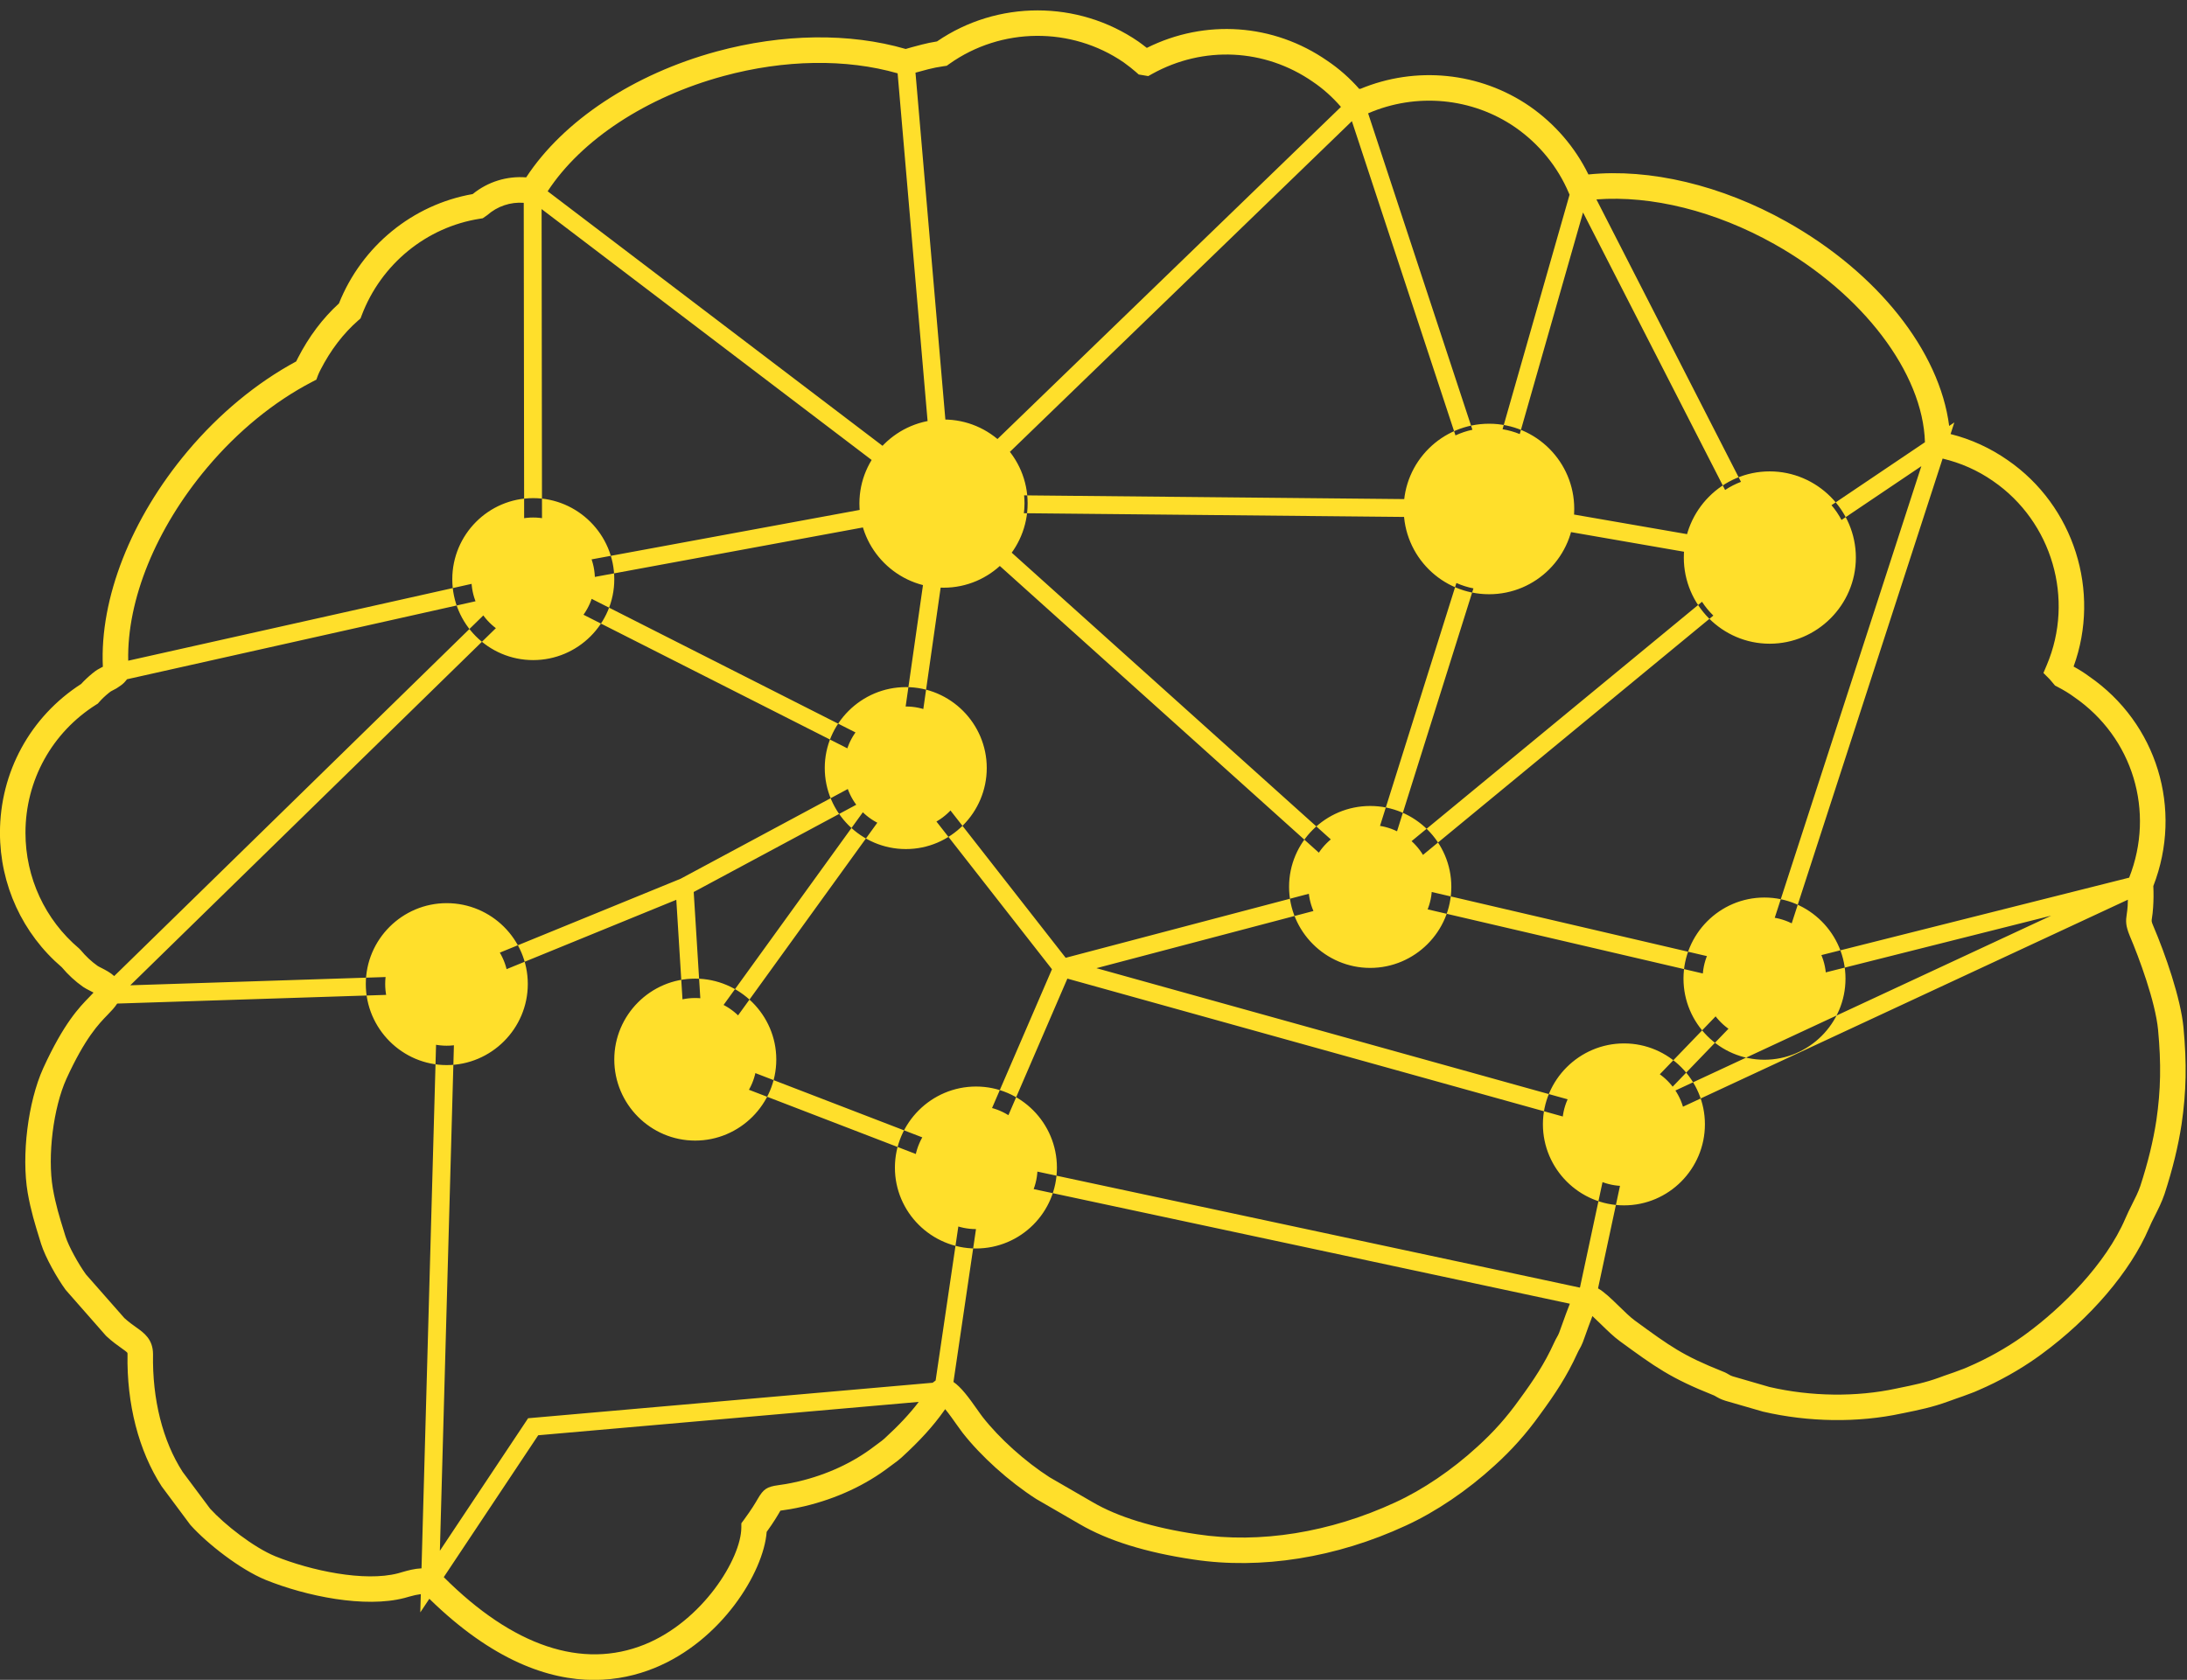 <?xml version="1.0" encoding="UTF-8" standalone="no"?><svg xmlns="http://www.w3.org/2000/svg" xmlns:xlink="http://www.w3.org/1999/xlink" fill="#000000" height="719.3" preserveAspectRatio="xMidYMid meet" version="1" viewBox="532.2 638.1 936.2 719.3" width="936.2" zoomAndPan="magnify"><rect x="532.2" y="638.1" width="936.2" height="719.3" fill="#333333" stroke="none"/><g><g id="change1_1"><path d="M 1000.078 1291.262 C 1000.078 1291.59 1000.07 1291.93 1000.059 1292.262 C 1000.039 1292.941 999.988 1293.621 999.922 1294.289 C 999.988 1293.609 1000.039 1292.941 1000.059 1292.262 C 1000.07 1291.93 1000.078 1291.59 1000.078 1291.262" fill="#ffffff"/></g><g id="change2_1"><path d="M 1287.48 1083.578 C 1302 1083.578 1313.91 1071.68 1313.91 1057.148 C 1313.91 1042.629 1302 1030.719 1287.48 1030.719 C 1272.949 1030.719 1261.051 1042.629 1261.051 1057.148 C 1261.051 1071.68 1272.949 1083.578 1287.48 1083.578 Z M 1287.48 1091.879 C 1306.59 1091.879 1322.211 1076.262 1322.211 1057.148 C 1322.211 1038.039 1306.59 1022.422 1287.48 1022.422 C 1268.371 1022.422 1252.859 1038.039 1252.859 1057.148 C 1252.859 1076.262 1268.371 1091.879 1287.48 1091.879 Z M 1227.41 1145.941 C 1241.941 1145.941 1253.73 1134.148 1253.73 1119.512 C 1253.73 1104.988 1241.941 1093.191 1227.41 1093.191 C 1212.891 1093.191 1200.98 1104.988 1200.98 1119.512 C 1200.98 1134.148 1212.891 1145.941 1227.41 1145.941 Z M 1227.41 1154.238 C 1246.531 1154.238 1262.031 1138.621 1262.031 1119.512 C 1262.031 1100.512 1246.531 1084.891 1227.41 1084.891 C 1208.301 1084.891 1192.68 1100.512 1192.68 1119.512 C 1192.68 1138.621 1208.301 1154.238 1227.41 1154.238 Z M 950.02 1164.398 C 964.547 1164.398 976.34 1152.602 976.34 1138.078 C 976.34 1123.551 964.547 1111.648 950.02 1111.648 C 935.496 1111.648 923.59 1123.551 923.59 1138.078 C 923.59 1152.602 935.496 1164.398 950.02 1164.398 Z M 950.02 1172.699 C 969.133 1172.699 984.641 1157.191 984.641 1138.078 C 984.641 1118.961 969.133 1103.352 950.02 1103.352 C 930.906 1103.352 915.289 1118.961 915.289 1138.078 C 915.289 1157.191 930.906 1172.699 950.02 1172.699 Z M 829.777 1118.199 C 844.305 1118.199 856.207 1106.41 856.207 1091.77 C 856.207 1077.25 844.305 1065.449 829.777 1065.449 C 815.254 1065.449 803.352 1077.25 803.352 1091.77 C 803.352 1106.41 815.254 1118.199 829.777 1118.199 Z M 829.777 1126.5 C 848.891 1126.5 864.508 1110.879 864.508 1091.77 C 864.508 1072.77 848.891 1057.148 829.777 1057.148 C 810.668 1057.148 795.16 1072.77 795.16 1091.77 C 795.16 1110.879 810.668 1126.5 829.777 1126.5 Z M 723.41 1085.871 C 738.043 1085.871 749.836 1073.969 749.836 1059.449 C 749.836 1044.922 738.043 1033.02 723.41 1033.02 C 708.883 1033.02 697.09 1044.922 697.09 1059.449 C 697.09 1073.969 708.883 1085.871 723.41 1085.871 Z M 723.41 1094.172 C 742.52 1094.172 758.137 1078.559 758.137 1059.449 C 758.137 1040.328 742.52 1024.828 723.41 1024.828 C 704.406 1024.828 688.789 1040.328 688.789 1059.449 C 688.789 1078.559 704.406 1094.172 723.41 1094.172 Z M 919.988 993.371 C 934.512 993.371 946.305 981.578 946.305 966.941 C 946.305 952.422 934.512 940.621 919.988 940.621 C 905.352 940.621 893.559 952.422 893.559 966.941 C 893.559 981.578 905.352 993.371 919.988 993.371 Z M 919.988 1001.672 C 939.098 1001.672 954.605 986.059 954.605 966.941 C 954.605 947.941 939.098 932.32 919.988 932.32 C 900.875 932.32 885.258 947.941 885.258 966.941 C 885.258 986.059 900.875 1001.672 919.988 1001.672 Z M 1118.75 1044.262 C 1133.27 1044.262 1145.18 1032.359 1145.18 1017.84 C 1145.18 1003.309 1133.27 991.41 1118.75 991.41 C 1104.219 991.41 1092.32 1003.309 1092.32 1017.84 C 1092.32 1032.359 1104.219 1044.262 1118.75 1044.262 Z M 1118.75 1052.559 C 1137.859 1052.559 1153.48 1036.949 1153.48 1017.84 C 1153.48 998.719 1137.859 983.219 1118.75 983.219 C 1099.641 983.219 1084.02 998.719 1084.02 1017.84 C 1084.02 1036.949 1099.641 1052.559 1118.75 1052.559 Z M 1289.75 913.738 C 1310.031 913.738 1326.648 897.121 1326.648 876.852 C 1326.648 856.57 1310.031 839.949 1289.75 839.949 C 1269.469 839.949 1253 856.57 1253 876.852 C 1253 897.121 1269.469 913.738 1289.75 913.738 Z M 1456.02 1079.07 C 1454.852 1066.961 1447.828 1048.039 1443.871 1038.77 C 1442.109 1034.449 1442.141 1032.52 1442.621 1029.422 C 1442.75 1028.578 1442.91 1027.512 1443 1025.941 C 1443.059 1025.051 1443.07 1024.211 1443.09 1023.352 L 1230.75 1122.18 L 1216.281 1189.781 C 1218.969 1191.32 1221.789 1194.051 1225.09 1197.262 C 1227.551 1199.672 1230.102 1202.148 1232.031 1203.551 C 1247.41 1214.781 1252.578 1218.551 1269.738 1225.398 C 1270.84 1225.809 1271.68 1226.309 1272.301 1226.68 C 1272.879 1227.02 1273.191 1227.211 1273.961 1227.449 L 1289.648 1232 C 1307.398 1236.109 1326.801 1236.371 1343.988 1232.672 L 1344.699 1232.52 C 1351.238 1231.191 1356.41 1230.148 1362.379 1227.961 C 1363.691 1227.449 1365.121 1226.969 1366.531 1226.48 C 1367.961 1225.988 1369.379 1225.512 1370.75 1224.961 L 1371.609 1224.641 C 1372.961 1224.141 1373.57 1223.93 1374.828 1223.34 C 1382.922 1219.871 1391.129 1215.262 1398.109 1210.289 L 1399.68 1209.141 C 1414.641 1198.18 1433.609 1179.48 1442.02 1159.84 C 1442.852 1157.852 1443.859 1155.852 1444.871 1153.828 C 1446.23 1151.141 1447.512 1148.602 1448.422 1145.93 C 1451.691 1135.871 1453.941 1126.66 1455.289 1117.82 C 1457.172 1104.859 1457.379 1093.629 1456.02 1079.07 Z M 1222.922 1122.23 L 989.117 1057.141 L 955.375 1135.309 L 1208.441 1189.441 C 1208.48 1189.422 1208.512 1189.398 1208.551 1189.379 Z M 1204.211 1196.352 L 953.203 1142.672 L 940.352 1229.852 C 943.625 1232.102 946.773 1236.309 950.578 1241.73 C 951.441 1242.949 952.195 1244.039 952.793 1244.801 C 959.949 1253.969 970.938 1263.871 981.477 1270.648 L 999.934 1281.328 C 1010.789 1287.672 1025.82 1292.289 1044.629 1295.07 C 1071.5 1299.172 1101.621 1294.309 1129.449 1281.43 C 1141.289 1276 1153.781 1267.531 1164.641 1257.57 C 1171.578 1251.27 1177.102 1245.078 1182.559 1237.449 C 1188.781 1228.98 1193.41 1221.98 1197.43 1213.141 C 1197.969 1211.949 1198.398 1211.18 1198.801 1210.48 C 1199.07 1210 1199.32 1209.57 1199.609 1208.828 C 1199.762 1208.461 1200.059 1207.59 1200.48 1206.422 C 1202.078 1201.949 1203.262 1198.719 1204.211 1196.352 Z M 945.793 1140.539 L 826.117 1094.461 L 821.711 1023.391 L 727.164 1062.039 L 720.5 1302.129 L 758.27 1245.391 L 931.445 1230.191 C 931.852 1229.852 932.277 1229.531 932.719 1229.219 Z M 925.5 1238.391 L 762.594 1252.68 L 722.164 1313.43 C 751.777 1343.039 781.469 1353.039 808.133 1342.281 C 832.949 1332.262 849.496 1305.469 849.547 1292.148 L 849.555 1290.371 L 850.617 1288.93 C 854.023 1284.309 855.617 1281.559 856.57 1279.922 C 859.012 1275.711 860.484 1274.73 865.336 1274.059 C 867.062 1273.828 869.668 1273.469 874.078 1272.441 C 886.195 1269.57 897.379 1264.391 906.398 1257.48 C 907.152 1256.891 907.844 1256.391 908.48 1255.93 C 909.305 1255.328 910.027 1254.82 910.816 1254.09 C 917.039 1248.391 921.641 1243.441 925.5 1238.391 Z M 719.477 1063.398 L 582.375 1067.828 C 581.203 1069.59 579.848 1071.02 578.301 1072.602 C 574.469 1076.539 568.672 1082.48 560.629 1100.051 C 555.012 1112.488 552.453 1133.121 554.82 1146.988 C 556.055 1154.02 557.641 1159.141 559.652 1165.629 L 560.223 1167.48 C 561.598 1171.871 565.906 1179.539 568.992 1183.801 L 585.445 1202.5 C 587.344 1204.219 589.004 1205.391 590.473 1206.441 C 593.863 1208.84 597.707 1211.57 597.707 1218.02 C 597.363 1237.32 601.863 1255.16 610.375 1268.352 L 622.133 1284.109 C 628.402 1290.988 640.758 1300.672 650.02 1304.488 C 665.234 1310.629 688.191 1315.551 702.59 1311.789 L 704.395 1311.27 C 706.879 1310.551 709.605 1309.801 712.641 1309.66 Z M 573.984 1051.699 C 574.383 1051.969 575.023 1052.281 575.703 1052.621 C 577.387 1053.48 579.418 1054.531 581.086 1056.051 L 748.141 892.789 L 586.559 928.961 L 586.188 929.441 C 585.09 930.859 583.988 931.578 583.184 932.109 C 582.969 932.238 582.73 932.398 582.453 932.602 L 581.902 932.949 C 581.25 933.309 580.773 933.559 580.367 933.762 C 579.66 934.121 579.551 934.18 578.762 934.82 C 577.148 936.129 575.762 937.449 574.641 938.738 L 574.109 939.352 L 573.422 939.789 C 554.438 951.738 543.102 972.27 543.102 994.68 C 543.102 1013.879 551.469 1031.941 566.059 1044.238 L 566.758 1044.949 C 568.891 1047.539 571.391 1049.879 573.984 1051.699 Z M 587.086 921.012 L 756.602 883.07 L 756.398 724.949 C 750.73 724.52 745.109 726.398 740.789 730.219 L 738.867 731.559 L 737.68 731.75 C 714.758 735.309 695.344 751.18 687.016 773.172 L 686.535 774.441 L 685.512 775.34 C 679.129 780.941 673.711 788.039 669.402 796.449 C 668.984 797.281 668.617 797.988 668.352 798.711 L 667.617 800.672 L 665.754 801.641 C 649.48 810.102 633.969 822.781 620.887 838.32 C 598.926 864.422 586.523 894.949 587.086 921.012 Z M 587.973 1060 L 722.602 1055.648 L 823.555 1014.379 L 911.719 967.039 L 761.148 890.781 Z M 907.16 978.172 L 829.16 1020.051 L 832.938 1080.879 Z M 835.785 1089.988 L 947.965 1133.191 L 982.523 1053.129 L 920.105 973.301 Z M 911.07 829.82 C 909.305 831.66 907.75 833.699 906.422 835.891 L 764.047 727.629 L 764.246 881.539 L 901.547 856.199 C 901.734 858.789 902.184 861.309 902.914 863.711 L 772.254 887.828 L 916.957 961.121 L 927.496 887.281 C 929.93 887.91 932.457 888.289 935.062 888.371 L 924 965.871 L 988.391 1048.23 L 1110.93 1015.949 L 959.188 879.539 C 961.086 877.828 962.797 875.93 964.285 873.852 L 1116.891 1011.02 L 1155.648 887.738 C 1157.961 888.762 1160.398 889.551 1162.941 890.051 L 1126.262 1006.691 L 1260.789 895.781 C 1262.191 897.93 1263.82 899.91 1265.641 901.691 L 1127.148 1015.871 L 1284.93 1052.641 L 1354.68 837.719 L 1320.5 860.75 C 1319.309 858.48 1317.871 856.359 1316.219 854.422 L 1356.219 827.461 C 1355.379 797.84 1329.609 763.852 1291.691 742.578 C 1266.539 728.469 1239.191 721.691 1215.59 723.488 L 1277.469 844.422 C 1275.07 845.34 1272.789 846.5 1270.672 847.91 L 1209.859 729.078 L 1182.762 823.969 C 1180.43 823.012 1177.961 822.32 1175.41 821.891 L 1204.09 721.469 L 1203.82 720.84 C 1199.031 709.5 1191.078 699.738 1180.828 692.609 C 1162.34 679.879 1138.469 677.699 1117.859 686.629 L 1162.5 822.121 C 1159.969 822.648 1157.551 823.48 1155.25 824.539 L 1110.91 689.98 L 963.512 832.551 C 961.945 830.52 960.188 828.66 958.223 827.031 L 1106.23 683.871 C 1102.648 679.73 1098.629 676.102 1094.191 673.109 C 1073.648 658.859 1047.309 657.59 1025.398 669.75 L 1023.738 670.68 L 1019.66 670 L 1018.488 668.961 C 1016.988 667.641 1015.41 666.398 1013.219 664.809 C 990.82 649.43 960.773 649.68 938.555 665.488 L 937.477 666.262 L 936.164 666.449 C 933.695 666.809 931.598 667.219 929.555 667.75 C 927.039 668.391 925.348 668.859 924.098 669.219 L 937.008 819.121 C 936.719 819.109 936.441 819.07 936.152 819.07 C 933.84 819.07 931.578 819.309 929.391 819.738 L 916.449 669.5 C 894.441 663.191 868.047 663.551 841.805 670.691 C 808.828 679.66 781.039 697.969 766.641 720 Z M 1280.059 1059.352 L 1121.34 1022.359 L 1120.609 1024.648 L 1117.73 1022.059 L 1001.551 1052.672 L 1226.238 1115.219 Z M 1244.391 1107.391 L 1410.281 1030.18 L 1289.469 1060.59 Z M 1363.781 834.461 L 1293.25 1051.762 L 1443.641 1013.91 C 1454.82 985.59 1445.23 953.898 1420.129 936.602 C 1417.988 935.02 1415.719 933.641 1412.852 932.148 L 1411.91 931.66 L 1410.48 929.961 C 1410.191 929.602 1409.898 929.23 1409.539 928.871 L 1406.941 926.262 L 1408.371 922.879 C 1420.34 894.641 1410.68 861.512 1385.398 844.102 C 1378.762 839.469 1371.48 836.289 1363.781 834.461 Z M 1466.09 1119.422 C 1464.648 1128.898 1462.262 1138.68 1458.781 1149.379 C 1457.602 1152.84 1456.09 1155.84 1454.621 1158.75 C 1453.719 1160.539 1452.82 1162.301 1452.07 1164.102 C 1444.191 1182.539 1427.02 1202.648 1406.141 1217.949 L 1404.5 1219.141 C 1396.852 1224.602 1387.922 1229.609 1379.289 1233.309 C 1377.852 1233.98 1377.09 1234.262 1375.371 1234.898 L 1374.66 1235.16 C 1373.27 1235.711 1371.68 1236.262 1370.07 1236.809 C 1368.789 1237.25 1367.488 1237.699 1366.219 1238.191 C 1359.391 1240.691 1353.59 1241.859 1346.871 1243.23 L 1346.23 1243.352 C 1327.559 1247.379 1306.469 1247.102 1286.898 1242.559 L 1270.781 1237.898 C 1268.68 1237.23 1267.551 1236.559 1266.719 1236.07 C 1266.449 1235.898 1266.191 1235.73 1265.801 1235.578 C 1247.25 1228.18 1240.922 1223.559 1225.609 1212.379 C 1223.051 1210.531 1220.211 1207.762 1217.461 1205.078 C 1216.398 1204.051 1215.078 1202.762 1213.871 1201.641 C 1212.691 1204.68 1211.359 1208.422 1210.77 1210.09 C 1210.281 1211.449 1209.922 1212.461 1209.77 1212.84 C 1209.25 1214.172 1208.801 1214.969 1208.301 1215.859 C 1208.039 1216.328 1207.75 1216.828 1207.391 1217.641 C 1202.961 1227.359 1198 1234.871 1191.41 1243.852 C 1185.59 1251.98 1179.422 1258.922 1172 1265.641 C 1160.352 1276.328 1146.852 1285.469 1134.02 1291.352 C 1104.301 1305.121 1071.969 1310.281 1043.012 1305.871 C 1022.84 1302.891 1006.488 1297.809 994.445 1290.77 L 975.785 1279.969 C 964.066 1272.441 952.043 1261.59 944.188 1251.52 C 943.512 1250.648 942.633 1249.41 941.645 1248.012 C 940.562 1246.469 938.582 1243.648 936.812 1241.5 L 936.336 1242.16 C 931.652 1248.781 926.059 1254.941 918.215 1262.129 C 917.035 1263.219 915.938 1264.012 914.883 1264.781 C 914.336 1265.172 913.746 1265.602 913.07 1266.121 C 902.812 1273.988 890.203 1279.84 876.578 1283.07 C 871.656 1284.219 868.621 1284.641 866.812 1284.879 C 866.617 1284.91 866.438 1284.93 866.273 1284.961 C 866.195 1285.09 866.109 1285.238 866.02 1285.398 C 865.051 1287.07 863.492 1289.762 860.391 1294.059 C 859.082 1311.41 840.957 1340.801 812.223 1352.398 C 804.977 1355.328 796.324 1357.449 786.473 1357.449 C 767.094 1357.449 743.062 1349.18 715.992 1322.699 L 712.117 1328.52 L 712.336 1320.711 C 710.828 1320.898 709.254 1321.238 707.438 1321.762 C 706.762 1321.961 706.078 1322.16 705.391 1322.34 C 688.473 1326.77 663.324 1321.641 645.898 1314.602 C 634.961 1310.102 621.027 1299.199 613.855 1291.238 L 613.531 1290.852 L 601.41 1274.57 C 591.523 1259.281 586.406 1239.262 586.789 1217.922 C 586.789 1217.539 586.73 1217.379 586.73 1217.379 C 586.516 1217.02 585.148 1216.051 584.152 1215.34 C 582.453 1214.141 580.34 1212.641 577.852 1210.352 L 577.445 1209.941 L 560.32 1190.441 C 556.66 1185.449 551.598 1176.488 549.793 1170.73 L 549.219 1168.859 C 547.18 1162.281 545.418 1156.59 544.055 1148.852 C 541.328 1132.852 544.18 1109.93 550.688 1095.531 C 559.531 1076.211 566.117 1069.449 570.484 1064.98 C 571.16 1064.289 571.746 1063.68 572.238 1063.129 C 571.715 1062.84 571.16 1062.559 570.762 1062.359 C 569.613 1061.781 568.559 1061.219 567.77 1060.68 C 564.395 1058.309 561.352 1055.488 558.645 1052.27 C 541.816 1037.898 532.184 1016.941 532.184 994.68 C 532.184 968.762 545.16 945 566.938 930.969 C 568.359 929.41 570.016 927.852 571.875 926.34 C 573.449 925.059 574.262 924.621 575.41 924.031 C 575.645 923.91 575.91 923.77 576.234 923.602 C 574.84 894.391 588.262 860.129 612.531 831.289 C 626.07 815.211 642.102 801.961 658.996 792.859 C 659.199 792.441 659.418 791.988 659.66 791.512 C 664.395 782.27 670.32 774.391 677.293 768.039 C 687.086 743.5 708.824 725.711 734.547 721.199 C 741.008 715.93 749.18 713.398 757.441 714.051 C 773.285 689.82 803.438 669.809 838.938 660.148 C 867.234 652.461 895.914 652.09 919.902 659.07 C 921.254 658.672 923.324 658.07 926.828 657.18 C 928.844 656.648 930.977 656.211 933.305 655.84 C 959.141 638.129 993.605 638.102 1019.512 655.891 C 1020.59 656.672 1021.82 657.57 1023.121 658.609 C 1048.059 646.148 1077.359 648.141 1100.352 664.102 C 1105.379 667.48 1110.012 671.559 1114.121 676.238 L 1114.359 676.02 L 1114.422 676.199 C 1138.281 666.238 1165.711 668.941 1187.051 683.629 C 1197.859 691.16 1206.469 701.18 1212.16 712.801 C 1238.469 710.121 1269.141 717.41 1297.031 733.059 C 1336.102 754.969 1362.512 788.551 1366.59 820.48 L 1368.801 818.988 L 1367.191 823.961 C 1375.898 826.148 1384.109 829.891 1391.621 835.121 C 1420.051 854.711 1431.559 891.359 1419.852 923.512 C 1422.371 924.898 1424.512 926.262 1426.48 927.719 C 1455.531 947.738 1466.789 984.551 1453.98 1017.52 C 1454.129 1020.52 1454.109 1023.512 1453.898 1026.609 C 1453.789 1028.602 1453.578 1029.98 1453.41 1031.078 C 1453.172 1032.648 1453.172 1032.648 1453.949 1034.551 C 1459.141 1046.711 1465.672 1065.449 1466.891 1078.031 C 1468.34 1093.531 1468.109 1105.52 1466.09 1119.422 Z M 1202.871 865.629 L 1255.262 874.73 C 1255.422 872.129 1255.84 869.609 1256.539 867.191 L 1204.148 858.102 C 1204 860.699 1203.57 863.219 1202.871 865.629 Z M 970.496 857.859 L 1135.09 859.469 C 1134.969 858.32 1134.91 857.16 1134.91 855.988 C 1134.91 854.578 1135.02 853.191 1135.191 851.828 L 970.594 850.211 C 970.707 851.359 970.77 852.52 970.77 853.691 C 970.77 855.102 970.66 856.488 970.496 857.859 Z M 1169.66 892.551 C 1189.77 892.551 1206.09 876.219 1206.09 855.969 C 1206.09 835.859 1189.77 819.539 1169.66 819.539 C 1149.41 819.539 1133.078 835.859 1133.078 855.969 C 1133.078 876.219 1149.41 892.551 1169.66 892.551 Z M 760.43 912.449 C 774.957 912.449 786.859 900.648 786.859 886.129 C 786.859 871.602 774.957 859.699 760.43 859.699 C 745.906 859.699 734.004 871.602 734.004 886.129 C 734.004 900.648 745.906 912.449 760.43 912.449 Z M 760.43 920.75 C 779.543 920.75 795.16 905.238 795.16 886.129 C 795.16 867.02 779.543 851.398 760.43 851.398 C 741.32 851.398 725.812 867.02 725.812 886.129 C 725.812 905.238 741.32 920.75 760.43 920.75 Z M 936.172 889.75 C 916.34 889.75 900.09 873.5 900.09 853.672 C 900.09 833.84 916.34 817.738 936.172 817.738 C 956 817.738 972.102 833.84 972.102 853.672 C 972.102 873.5 956 889.75 936.172 889.75" fill="#ffdf2b"/></g></g></svg>